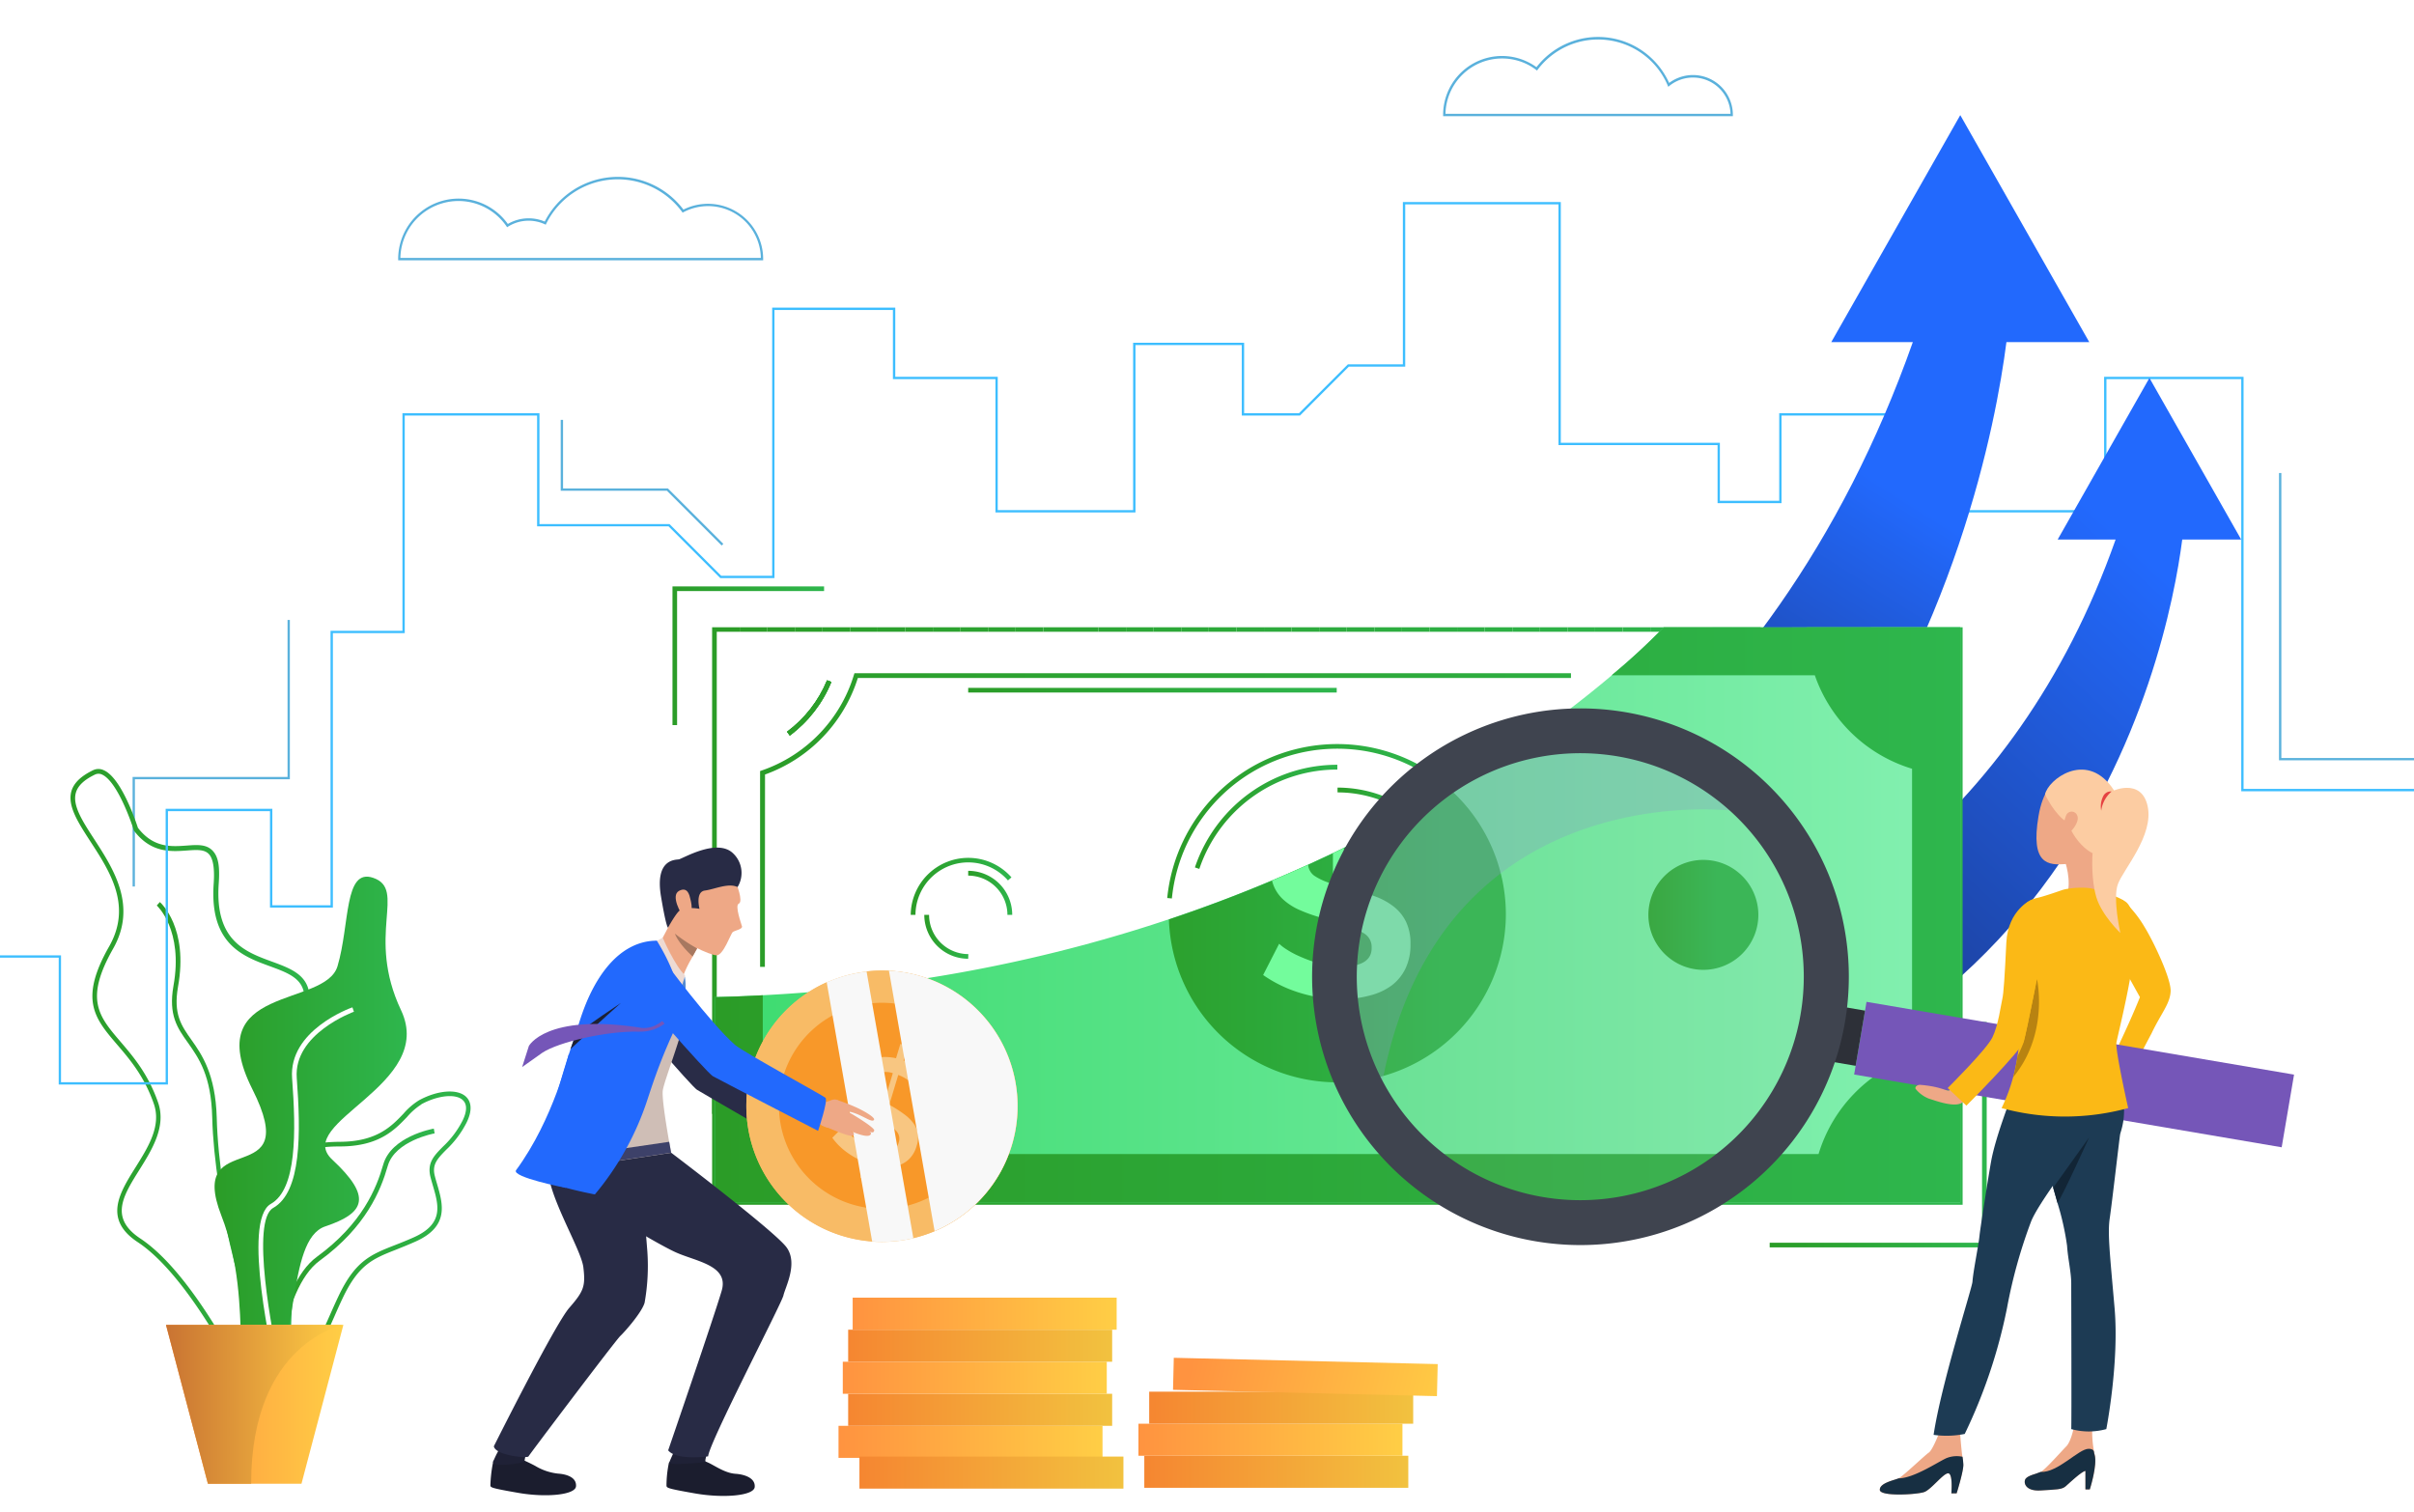 <svg xmlns="http://www.w3.org/2000/svg" xmlns:xlink="http://www.w3.org/1999/xlink" viewBox="0 0 503.2 315.2"><defs><style>.cls-1{mask:url(#mask);filter:url(#luminosity-noclip-2);}.cls-2{mix-blend-mode:multiply;fill:url(#linear-gradient);}.cls-3{fill:none;}.cls-4{isolation:isolate;}.cls-5{fill:#5ab1dc;}.cls-6{mask:url(#mask-2);}.cls-7{fill:url(#linear-gradient-2);}.cls-8{fill:url(#linear-gradient-3);}.cls-9{fill:url(#linear-gradient-4);}.cls-10{fill:url(#linear-gradient-5);}.cls-11{fill:url(#linear-gradient-6);}.cls-12{fill:#3dbeff;}.cls-13{fill:url(#linear-gradient-7);}.cls-14{fill:url(#linear-gradient-8);}.cls-15{fill:url(#linear-gradient-9);}.cls-16{fill:url(#linear-gradient-10);}.cls-17{fill:url(#linear-gradient-11);}.cls-18{fill:url(#linear-gradient-12);}.cls-19{fill:url(#linear-gradient-13);}.cls-20{fill:url(#linear-gradient-14);}.cls-21{fill:url(#linear-gradient-15);}.cls-22{fill:url(#linear-gradient-16);}.cls-23{fill:url(#linear-gradient-17);}.cls-24{fill:url(#linear-gradient-18);}.cls-25{fill:url(#linear-gradient-19);}.cls-26{fill:url(#linear-gradient-20);}.cls-27{fill:url(#linear-gradient-21);}.cls-28{fill:url(#linear-gradient-22);}.cls-29{fill:url(#linear-gradient-23);}.cls-30{clip-path:url(#clip-path);}.cls-31{fill:#2b9d29;}.cls-32{fill:#2b9e2a;}.cls-33{fill:#2b9f2b;}.cls-34{fill:#2b9c27;}.cls-35{fill:#2b9d28;}.cls-36{fill:#2ba02c;}.cls-37{fill:#2ba02d;}.cls-38{fill:#2ca12e;}.cls-39{fill:#2ca22f;}.cls-40{fill:#2ca230;}.cls-41{fill:#2ca331;}.cls-42{fill:#2ca432;}.cls-43{fill:#2ca433;}.cls-44{fill:#2ca534;}.cls-45{fill:#2ca635;}.cls-46{fill:#2ca736;}.cls-47{fill:#2ca737;}.cls-48{fill:#2ca838;}.cls-49{fill:#2ca939;}.cls-50{fill:#2da93b;}.cls-51{fill:#2daa3c;}.cls-52{fill:#2dab3d;}.cls-53{fill:#2dab3e;}.cls-54{fill:#2dac3f;}.cls-55{fill:#2dad40;}.cls-56{fill:#2dae41;}.cls-57{fill:#2dae42;}.cls-58{fill:#2daf43;}.cls-59{fill:#2db044;}.cls-60{fill:#2db045;}.cls-61{fill:#2db146;}.cls-62{fill:#2eb247;}.cls-63{fill:#2eb248;}.cls-64{fill:#2eb349;}.cls-65{fill:#2eb44a;}.cls-66{fill:#2eb54b;}.cls-67{fill:#2eb54c;}.cls-68{fill:#2eb64d;}.cls-69{fill:url(#linear-gradient-24);}.cls-70{fill:url(#linear-gradient-25);}.cls-71{fill:url(#linear-gradient-26);}.cls-72{fill:url(#linear-gradient-27);}.cls-73{fill:url(#linear-gradient-28);}.cls-74{fill:url(#linear-gradient-29);}.cls-75{fill:url(#linear-gradient-30);}.cls-76{fill:#73fc9c;}.cls-77{fill:url(#linear-gradient-31);}.cls-78{fill:url(#linear-gradient-32);}.cls-79{fill:#fbb916;}.cls-80{fill:#7556b8;}.cls-81{fill:#2d3038;}.cls-82{fill:#eea886;}.cls-83{fill:#1d3b54;}.cls-84{fill:#122536;}.cls-85{fill:#172f42;}.cls-86{fill:#fccca2;}.cls-87{fill:#e54242;}.cls-88{fill:#b88311;}.cls-89{fill:#b8b8b8;opacity:0.1;}.cls-90{fill:#869ac2;opacity:0.3;}.cls-91{fill:#3f444f;}.cls-92{fill:#efaa88;}.cls-93{fill:#292c47;}.cls-94{fill:#f8bb66;}.cls-95{fill:#f89829;}.cls-96{fill:#f8c681;}.cls-97{fill:#f8f8f8;mix-blend-mode:soft-light;}.cls-98{fill:#1b1d2e;}.cls-99{fill:#1f2136;}.cls-100{fill:#282b45;}.cls-101{fill:#cfbeb6;}.cls-102{fill:#eddad3;}.cls-103{fill:#3d4169;}.cls-104{fill:#2269fd;}.cls-105{fill:#1d2133;}.cls-106{fill:#a77860;}.cls-107{fill:#548ad1;}.cls-108{fill:url(#linear-gradient-33);}.cls-109{fill:url(#linear-gradient-34);}.cls-110{fill:#fff;}.cls-111{fill:url(#linear-gradient-35);}.cls-112{fill:url(#linear-gradient-36);}.cls-113{filter:url(#luminosity-noclip);}</style><filter id="luminosity-noclip" x="-39.6" y="-8351.8" width="668.37" height="32766" filterUnits="userSpaceOnUse" color-interpolation-filters="sRGB"><feFlood flood-color="#fff" result="bg"/><feBlend in="SourceGraphic" in2="bg"/></filter><mask id="mask" x="-39.6" y="-8351.8" width="668.37" height="32766" maskUnits="userSpaceOnUse"><g class="cls-113"/></mask><linearGradient id="linear-gradient" x1="294.58" y1="37.37" x2="294.58" y2="209.88" gradientUnits="userSpaceOnUse"><stop offset="0" stop-color="#fff"/><stop offset="1"/></linearGradient><filter id="luminosity-noclip-2" x="-39.6" y="42.37" width="668.37" height="269.49" filterUnits="userSpaceOnUse" color-interpolation-filters="sRGB"><feFlood flood-color="#fff" result="bg"/><feBlend in="SourceGraphic" in2="bg"/></filter><mask id="mask-2" x="-39.6" y="42.37" width="668.37" height="269.49" maskUnits="userSpaceOnUse"><g class="cls-1"><polygon class="cls-2" points="-39.6 199.4 12.48 199.4 12.48 225.85 34.77 225.85 34.77 168.85 56.53 168.85 56.53 188.96 69.14 188.96 69.14 131.74 84.13 131.74 84.13 86.39 112.21 86.39 112.21 109.49 139.46 109.49 150.25 120.27 161.2 120.27 161.2 64.38 186.38 64.38 186.38 78.79 207.74 78.79 207.74 106.58 236.44 106.58 236.44 71.7 259.09 71.7 259.09 86.38 270.88 86.38 281.07 76.19 292.68 76.19 292.68 42.37 325.11 42.37 325.11 92.55 358.27 92.55 358.27 104.64 371.12 104.64 371.12 86.39 396.92 86.39 396.92 106.58 438.85 106.58 438.85 78.79 467.43 78.79 467.43 164.7 538.65 164.7 538.65 199.4 628.77 199.4 628.77 311.86 -39.6 311.86 -39.6 199.4"/></g></mask><linearGradient id="linear-gradient-2" x1="294.58" y1="37.37" x2="294.58" y2="209.88" gradientUnits="userSpaceOnUse"><stop offset="0" stop-color="#24b6ff"/><stop offset="1" stop-color="#fff"/></linearGradient><linearGradient id="linear-gradient-3" x1="32.71" y1="235.49" x2="57.92" y2="235.49" gradientUnits="userSpaceOnUse"><stop offset="0" stop-color="#2b9c27"/><stop offset="1" stop-color="#2eb64d"/></linearGradient><linearGradient id="linear-gradient-4" x1="52.3" y1="256.3" x2="98.14" y2="256.3" xlink:href="#linear-gradient-3"/><linearGradient id="linear-gradient-5" x1="56.22" y1="262.97" x2="90.63" y2="262.97" xlink:href="#linear-gradient-3"/><linearGradient id="linear-gradient-6" x1="14.63" y1="228.02" x2="66.3" y2="228.02" xlink:href="#linear-gradient-3"/><linearGradient id="linear-gradient-7" x1="368.89" y1="236.55" x2="414.13" y2="236.55" xlink:href="#linear-gradient-3"/><linearGradient id="linear-gradient-8" x1="288.02" y1="158.23" x2="343.74" y2="70.05" gradientUnits="userSpaceOnUse"><stop offset="0" stop-color="#1a2b69"/><stop offset="1" stop-color="#2269fd"/></linearGradient><linearGradient id="linear-gradient-9" x1="329.19" y1="218.93" x2="435.29" y2="105.07" xlink:href="#linear-gradient-8"/><linearGradient id="linear-gradient-10" x1="174.79" y1="300.58" x2="229.82" y2="300.58" gradientUnits="userSpaceOnUse"><stop offset="0" stop-color="#ff9340"/><stop offset="1" stop-color="#ffce45"/></linearGradient><linearGradient id="linear-gradient-11" x1="176.8" y1="293.9" x2="231.83" y2="293.9" gradientUnits="userSpaceOnUse"><stop offset="0" stop-color="#f58631"/><stop offset="1" stop-color="#f2c23f"/></linearGradient><linearGradient id="linear-gradient-12" x1="175.68" y1="287.22" x2="230.71" y2="287.22" xlink:href="#linear-gradient-10"/><linearGradient id="linear-gradient-13" x1="176.8" y1="280.54" x2="231.83" y2="280.54" xlink:href="#linear-gradient-11"/><linearGradient id="linear-gradient-14" x1="177.74" y1="273.86" x2="232.77" y2="273.86" xlink:href="#linear-gradient-10"/><linearGradient id="linear-gradient-15" x1="179.15" y1="306.99" x2="234.18" y2="306.99" xlink:href="#linear-gradient-11"/><linearGradient id="linear-gradient-16" x1="238.53" y1="306.82" x2="293.56" y2="306.82" xlink:href="#linear-gradient-11"/><linearGradient id="linear-gradient-17" x1="237.31" y1="300.14" x2="292.34" y2="300.14" xlink:href="#linear-gradient-10"/><linearGradient id="linear-gradient-18" x1="239.55" y1="293.46" x2="294.58" y2="293.46" xlink:href="#linear-gradient-11"/><linearGradient id="linear-gradient-19" x1="1016.32" y1="-1203.74" x2="1071.59" y2="-1203.74" gradientTransform="matrix(0.98, 0.2, -0.2, 0.98, -988.52, 1261.53)" xlink:href="#linear-gradient-10"/><linearGradient id="linear-gradient-20" x1="249.09" y1="170.28" x2="278.78" y2="170.28" xlink:href="#linear-gradient-3"/><linearGradient id="linear-gradient-21" x1="278.78" y1="206.24" x2="309.82" y2="206.24" xlink:href="#linear-gradient-3"/><linearGradient id="linear-gradient-22" x1="278.78" y1="166.54" x2="292.47" y2="166.54" xlink:href="#linear-gradient-3"/><linearGradient id="linear-gradient-23" x1="243.34" y1="171.21" x2="299.69" y2="171.21" xlink:href="#linear-gradient-3"/><clipPath id="clip-path"><path class="cls-3" d="M340.7,232.21H148.44V130.77H367V232.21Zm-191.29-1H366v-99.5H149.41Zm15.21-77.88-.57-.78a25.46,25.46,0,0,0,8.35-10.74l.9.36A26.43,26.43,0,0,1,164.62,153.36Z"/></clipPath><linearGradient id="linear-gradient-24" x1="148.44" y1="190.97" x2="409.11" y2="190.97" xlink:href="#linear-gradient-3"/><linearGradient id="linear-gradient-25" x1="148.93" y1="190.72" x2="408.62" y2="190.72" gradientUnits="userSpaceOnUse"><stop offset="0" stop-color="#3ddb6f"/><stop offset="1" stop-color="#84f0b1"/></linearGradient><linearGradient id="linear-gradient-26" x1="231.06" y1="195.28" x2="301.31" y2="195.28" xlink:href="#linear-gradient-3"/><linearGradient id="linear-gradient-27" x1="335.21" y1="190.72" x2="358.13" y2="190.72" xlink:href="#linear-gradient-3"/><linearGradient id="linear-gradient-28" x1="192.67" y1="195.3" x2="201.82" y2="195.3" xlink:href="#linear-gradient-3"/><linearGradient id="linear-gradient-29" x1="201.82" y1="186.15" x2="210.97" y2="186.15" xlink:href="#linear-gradient-3"/><linearGradient id="linear-gradient-30" x1="189.87" y1="184.75" x2="210.85" y2="184.75" xlink:href="#linear-gradient-3"/><linearGradient id="linear-gradient-31" x1="148.93" y1="190.72" x2="408.62" y2="190.72" xlink:href="#linear-gradient-3"/><linearGradient id="linear-gradient-32" x1="201.82" y1="143.89" x2="278.64" y2="143.89" xlink:href="#linear-gradient-3"/><linearGradient id="linear-gradient-33" x1="140.18" y1="136.7" x2="171.78" y2="136.7" xlink:href="#linear-gradient-3"/><linearGradient id="linear-gradient-34" x1="44.73" y1="235.62" x2="84.8" y2="235.62" xlink:href="#linear-gradient-3"/><linearGradient id="linear-gradient-35" x1="34.6" y1="292.76" x2="71.57" y2="292.76" xlink:href="#linear-gradient-10"/><linearGradient id="linear-gradient-36" x1="34.6" y1="292.76" x2="71.57" y2="292.76" gradientUnits="userSpaceOnUse"><stop offset="0" stop-color="#c97332"/><stop offset="1" stop-color="#ffce45"/></linearGradient></defs><g class="cls-4"><g id="Слой_1" data-name="Слой 1"><polygon class="cls-5" points="28.12 184.81 27.64 184.81 27.64 161.97 59.94 161.97 59.94 129.24 60.42 129.24 60.42 162.45 28.12 162.45 28.12 184.81"/><g class="cls-6"><polygon class="cls-7" points="-39.6 199.4 12.48 199.4 12.48 225.85 34.77 225.85 34.77 168.85 56.53 168.85 56.53 188.96 69.14 188.96 69.14 131.74 84.13 131.74 84.13 86.39 112.21 86.39 112.21 109.49 139.46 109.49 150.25 120.27 161.2 120.27 161.2 64.38 186.38 64.38 186.38 78.79 207.74 78.79 207.74 106.58 236.44 106.58 236.44 71.7 259.09 71.7 259.09 86.38 270.88 86.38 281.07 76.19 292.68 76.19 292.68 42.37 325.11 42.37 325.11 92.55 358.27 92.55 358.27 104.64 371.12 104.64 371.12 86.39 396.92 86.39 396.92 106.58 438.85 106.58 438.85 78.79 467.43 78.79 467.43 164.7 538.65 164.7 538.65 199.4 628.77 199.4 628.77 311.86 -39.6 311.86 -39.6 199.4"/></g><path class="cls-8" d="M57.37,282.93C51.51,278.81,44.65,250.1,44.24,233c-.21-8.77-2.8-12.41-5.08-15.64-2.19-3.07-4.07-5.73-3-11.84,2.1-11.66-3.42-16.7-3.48-16.75l.64-.72c.24.21,6,5.4,3.79,17.65-1,5.7.67,8.08,2.81,11.1s5,7.12,5.26,16.17c.44,18.36,7.45,45.47,12.71,49.17Z"/><path class="cls-9" d="M59.56,285.06a12,12,0,0,1-2.48-.27,5.38,5.38,0,0,1-4.4-3.54c-1.58-4.51,2.08-11.85,5-15.39a22.57,22.57,0,0,0,4.49-14.56c-.09-1.41-.23-2.71-.36-3.87-.38-3.33-.65-5.74.79-7.34,1.26-1.42,3.69-2,8.14-2.06,7.8,0,10.88-3.26,13.36-5.86a14.08,14.08,0,0,1,3.25-2.8c3.89-2.12,8-2.43,9.79-.74.84.8,1.56,2.38.16,5.31a20.46,20.46,0,0,1-4.29,5.75c-1.8,1.84-3,3.05-2.37,5.47.14.57.31,1.14.48,1.71,1.2,4.12,2.57,8.78-4.47,11.94-1.49.67-2.85,1.2-4,1.67-4.92,1.93-7.88,3.1-11.23,10.16-.65,1.37-1.22,2.66-1.77,3.92C67,280.54,65,285.06,59.56,285.06Zm28.3-54.84a13.41,13.41,0,0,0-3,2.62C82.24,235.57,79,239,70.79,239c-4.08,0-6.38.55-7.42,1.73s-.9,3.51-.55,6.6c.13,1.16.28,2.48.37,3.91a23.14,23.14,0,0,1-4.72,15.24C55.53,270,52.2,277,53.6,280.93a4.47,4.47,0,0,0,3.67,2.91c6.63,1.34,8.46-2.8,11.49-9.67.56-1.26,1.13-2.56,1.79-3.94,3.51-7.42,6.78-8.7,11.74-10.65,1.19-.46,2.54-1,4-1.65,6.27-2.82,5.14-6.69,3.94-10.78-.17-.59-.34-1.17-.49-1.75-.75-3,.73-4.47,2.62-6.39a19.48,19.48,0,0,0,4.1-5.48c.64-1.33,1.16-3.14,0-4.2-1.46-1.38-5.19-1-8.66.89Z"/><path class="cls-10" d="M57.19,290.66l-1-.05c.05-.91,1.27-22.34,9.87-28.61,9.44-6.89,12.42-14.28,13.83-19.24,1.68-5.85,10.18-7.41,10.54-7.48l.17,1c-.09,0-8.27,1.52-9.77,6.78-1.46,5.1-4.52,12.7-14.2,19.76C58.43,268.78,57.2,290.44,57.19,290.66Z"/><path class="cls-11" d="M57.83,295.7c-1.22,0-2.83-.83-5-2.56l-.1-.08,0-.1c-.12-.26-12-26.07-24-34-7.26-4.78-3.81-10.3-.47-15.62,2.66-4.25,5.41-8.64,3.8-13.25-2-5.73-5-9.24-7.66-12.34-4.62-5.41-8-9.32-1.63-20.48,4.78-8.45.17-15.55-3.9-21.81-2.59-4-4.82-7.42-4-10.47.49-1.76,2-3.2,4.52-4.42h0a2.57,2.57,0,0,1,2.25,0c3.69,1.6,6.78,11,7.11,12,3.23,4.21,6.93,3.94,10.2,3.7,2.16-.16,4-.29,5.3,1s1.6,3.39,1.34,7c-.81,11.84,5.53,14.16,11.12,16.2,3.24,1.19,6.3,2.31,7.4,5.19s0,7.25-3.47,13.69c-7.55,14-3.62,17.1.55,20.39,3.72,2.93,7.56,6,3.25,16.34-4.06,9.77-3.87,20.38-3.73,28.14.12,6.13.19,10.19-1.84,11.2A2.18,2.18,0,0,1,57.83,295.7Zm-4.35-3.25c2.4,1.86,4.05,2.59,4.91,2.16,1.48-.74,1.4-5,1.31-10.32-.15-7.83-.34-18.57,3.8-28.52,4-9.7.63-12.38-3-15.21-4.3-3.39-8.74-6.89-.8-21.61,3.32-6.17,4.41-10.26,3.41-12.89-.94-2.46-3.66-3.46-6.82-4.62-5.62-2.05-12.62-4.61-11.75-17.18.23-3.29-.12-5.34-1.06-6.27S41,177.15,39,177.3c-3.36.25-7.54.55-11.09-4.15l-.05-.06,0-.08c0-.11-3.17-10-6.59-11.54a1.7,1.7,0,0,0-1.46,0h0c-2.28,1.09-3.59,2.34-4,3.81-.74,2.63,1.38,5.9,3.84,9.68,4,6.18,9,13.86,3.93,22.81-6,10.58-3,14.08,1.53,19.38,2.7,3.16,5.77,6.75,7.83,12.65,1.77,5-1.24,9.85-3.89,14.08-3.37,5.39-6.29,10,.19,14.3C41.15,266.06,52.52,290.36,53.48,292.45Z"/><polygon class="cls-12" points="35.01 226.09 12.24 226.09 12.24 199.64 -39.6 199.64 -39.6 199.16 12.72 199.16 12.72 225.61 34.53 225.61 34.53 168.61 56.77 168.61 56.77 188.72 68.9 188.72 68.9 131.5 83.89 131.5 83.89 86.14 112.45 86.14 112.45 109.25 139.56 109.25 150.34 120.03 160.96 120.03 160.96 64.13 186.62 64.13 186.62 78.55 207.98 78.55 207.98 106.34 236.2 106.34 236.2 71.46 259.34 71.46 259.34 86.14 270.78 86.14 280.97 75.95 292.43 75.95 292.43 42.12 325.35 42.12 325.35 92.31 358.51 92.31 358.51 104.4 370.88 104.4 370.88 86.14 397.16 86.14 397.16 106.34 438.6 106.34 438.6 78.55 467.67 78.55 467.67 164.46 538.89 164.46 538.89 199.16 628.77 199.16 628.77 199.64 538.41 199.64 538.41 164.95 467.19 164.95 467.19 79.03 439.09 79.03 439.09 106.82 396.68 106.82 396.68 86.63 371.36 86.63 371.36 104.89 358.03 104.89 358.03 92.79 324.87 92.79 324.87 42.61 292.92 42.61 292.92 76.43 281.17 76.43 270.98 86.63 258.85 86.63 258.85 71.94 236.69 71.94 236.69 106.82 207.5 106.82 207.5 79.03 186.13 79.03 186.13 64.62 161.44 64.62 161.44 120.51 150.14 120.51 139.36 109.73 111.96 109.73 111.96 86.63 84.37 86.63 84.37 131.98 69.39 131.98 69.39 189.2 56.28 189.2 56.28 169.1 35.01 169.1 35.01 226.09"/><polygon class="cls-13" points="414.13 260.04 368.89 260.04 368.89 259.07 413.16 259.07 413.16 213.06 414.13 213.06 414.13 260.04"/><path class="cls-14" d="M435.51,71.32,408.62,24,381.73,71.32h17C339.26,239.79,148.93,220.93,148.93,220.93v29.75h53c182.55,0,212-145.68,216.31-179.36Z"/><path class="cls-15" d="M467.18,112.48,448.05,78.79l-19.13,33.69H441C398.7,232.33,263.28,218.91,263.28,218.91v21.17H301c129.87,0,150.79-103.65,153.89-127.6Z"/><rect class="cls-16" x="174.79" y="297.24" width="55.03" height="6.68"/><rect class="cls-17" x="176.8" y="290.56" width="55.03" height="6.68"/><rect class="cls-18" x="175.68" y="283.88" width="55.03" height="6.68"/><rect class="cls-19" x="176.8" y="277.2" width="55.03" height="6.68"/><rect class="cls-20" x="177.74" y="270.52" width="55.03" height="6.68"/><rect class="cls-21" x="179.15" y="303.65" width="55.03" height="6.68"/><rect class="cls-22" x="238.53" y="303.48" width="55.03" height="6.68"/><rect class="cls-23" x="237.31" y="296.8" width="55.03" height="6.68"/><rect class="cls-24" x="239.55" y="290.12" width="55.03" height="6.68"/><rect class="cls-25" x="244.59" y="283.72" width="55.03" height="6.68" transform="translate(6.94 -6.43) rotate(1.37)"/><path class="cls-26" d="M250,181.14l-.92-.31a31.46,31.46,0,0,1,12.29-16.11,31.1,31.1,0,0,1,17.4-5.29v1a30.14,30.14,0,0,0-16.86,5.12A30.53,30.53,0,0,0,250,181.14Z"/><path class="cls-27" d="M278.78,221.77v-.49a30.6,30.6,0,0,0,30.56-30.56h.48A31.08,31.08,0,0,1,278.78,221.77Z"/><path class="cls-28" d="M292,168.85a25.58,25.58,0,0,0-13.19-3.66v-1a26.54,26.54,0,0,1,13.69,3.8Z"/><path class="cls-29" d="M244.31,187.3l-1-.09a35.61,35.61,0,0,1,56.35-25.31l-.57.78a34.64,34.64,0,0,0-54.81,24.62Z"/><g class="cls-30"><rect class="cls-31" x="164.05" y="141.84" width="1.65" height="11.52"/><rect class="cls-32" x="165.7" y="141.84" width="5.75" height="11.52"/><rect class="cls-33" x="171.45" y="141.84" width="1.85" height="11.52"/><rect class="cls-34" x="149.41" y="131.74" width="4.78" height="99.51"/><rect class="cls-35" x="154.2" y="131.74" width="5.75" height="99.51"/><rect class="cls-31" x="159.95" y="131.74" width="5.75" height="99.51"/><rect class="cls-32" x="165.7" y="131.74" width="5.75" height="99.51"/><rect class="cls-33" x="171.45" y="131.74" width="5.75" height="99.51"/><rect class="cls-36" x="177.2" y="131.74" width="5.75" height="99.51"/><rect class="cls-37" x="182.96" y="131.74" width="5.75" height="99.51"/><rect class="cls-38" x="188.71" y="131.74" width="5.75" height="99.51"/><rect class="cls-39" x="194.46" y="131.74" width="5.75" height="99.51"/><rect class="cls-40" x="200.21" y="131.74" width="5.75" height="99.51"/><rect class="cls-41" x="205.96" y="131.74" width="5.75" height="99.51"/><rect class="cls-42" x="211.71" y="131.74" width="5.75" height="99.51"/><rect class="cls-43" x="217.47" y="131.74" width="5.75" height="99.51"/><rect class="cls-44" x="223.22" y="131.74" width="5.75" height="99.51"/><rect class="cls-45" x="228.97" y="131.74" width="5.75" height="99.51"/><rect class="cls-46" x="234.72" y="131.74" width="5.75" height="99.51"/><rect class="cls-47" x="240.47" y="131.74" width="5.75" height="99.51"/><rect class="cls-48" x="246.22" y="131.74" width="5.75" height="99.51"/><rect class="cls-49" x="251.98" y="131.74" width="5.75" height="99.51"/><rect class="cls-50" x="257.73" y="131.74" width="5.75" height="99.51"/><rect class="cls-51" x="263.48" y="131.74" width="5.75" height="99.51"/><rect class="cls-52" x="269.23" y="131.74" width="5.75" height="99.51"/><rect class="cls-53" x="274.98" y="131.74" width="5.75" height="99.51"/><rect class="cls-54" x="280.74" y="131.74" width="5.75" height="99.51"/><rect class="cls-55" x="286.49" y="131.74" width="5.75" height="99.51"/><rect class="cls-56" x="292.24" y="131.74" width="5.75" height="99.51"/><rect class="cls-57" x="297.99" y="131.74" width="5.75" height="99.51"/><rect class="cls-58" x="303.74" y="131.74" width="5.75" height="99.51"/><rect class="cls-59" x="309.49" y="131.74" width="5.75" height="99.51"/><rect class="cls-60" x="315.25" y="131.74" width="5.75" height="99.51"/><rect class="cls-61" x="321" y="131.74" width="5.75" height="99.51"/><rect class="cls-62" x="326.75" y="131.74" width="5.75" height="99.51"/><rect class="cls-63" x="332.5" y="131.74" width="5.75" height="99.51"/><rect class="cls-64" x="338.25" y="131.74" width="5.75" height="99.51"/><rect class="cls-65" x="344.01" y="131.74" width="5.75" height="99.51"/><rect class="cls-66" x="349.76" y="131.74" width="5.75" height="99.51"/><rect class="cls-67" x="355.51" y="131.74" width="5.75" height="99.51"/><rect class="cls-68" x="361.26" y="131.74" width="4.78" height="99.51"/><rect class="cls-34" x="148.44" y="130.77" width="5.75" height="101.44"/><rect class="cls-35" x="154.2" y="130.77" width="5.75" height="101.44"/><rect class="cls-31" x="159.95" y="130.77" width="5.75" height="101.44"/><rect class="cls-32" x="165.7" y="130.77" width="5.75" height="101.44"/><rect class="cls-33" x="171.45" y="130.77" width="5.75" height="101.44"/><rect class="cls-36" x="177.2" y="130.77" width="5.75" height="101.44"/><rect class="cls-37" x="182.96" y="130.77" width="5.75" height="101.44"/><rect class="cls-38" x="188.71" y="130.77" width="5.75" height="101.44"/><rect class="cls-39" x="194.46" y="130.77" width="5.75" height="101.44"/><rect class="cls-40" x="200.21" y="130.77" width="5.75" height="101.44"/><rect class="cls-41" x="205.96" y="130.77" width="5.75" height="101.44"/><rect class="cls-42" x="211.71" y="130.77" width="5.75" height="101.44"/><rect class="cls-43" x="217.47" y="130.77" width="5.75" height="101.44"/><rect class="cls-44" x="223.22" y="130.77" width="5.75" height="101.44"/><rect class="cls-45" x="228.97" y="130.77" width="5.75" height="101.44"/><rect class="cls-46" x="234.72" y="130.77" width="5.75" height="101.44"/><rect class="cls-47" x="240.47" y="130.77" width="5.75" height="101.44"/><rect class="cls-48" x="246.22" y="130.77" width="5.75" height="101.44"/><rect class="cls-49" x="251.98" y="130.77" width="5.75" height="101.44"/><rect class="cls-50" x="257.73" y="130.77" width="5.75" height="101.44"/><rect class="cls-51" x="263.48" y="130.77" width="5.75" height="101.44"/><rect class="cls-52" x="269.23" y="130.77" width="5.75" height="101.44"/><rect class="cls-53" x="274.98" y="130.77" width="5.75" height="101.44"/><rect class="cls-54" x="280.74" y="130.77" width="5.75" height="101.44"/><rect class="cls-55" x="286.49" y="130.77" width="5.75" height="101.44"/><rect class="cls-56" x="292.24" y="130.77" width="5.75" height="101.44"/><rect class="cls-57" x="297.99" y="130.77" width="5.75" height="101.44"/><rect class="cls-58" x="303.74" y="130.77" width="5.75" height="101.44"/><rect class="cls-59" x="309.49" y="130.77" width="5.75" height="101.44"/><rect class="cls-60" x="315.25" y="130.77" width="5.75" height="101.44"/><rect class="cls-61" x="321" y="130.77" width="5.75" height="101.44"/><rect class="cls-62" x="326.75" y="130.77" width="5.75" height="101.44"/><rect class="cls-63" x="332.5" y="130.77" width="5.75" height="101.44"/><rect class="cls-64" x="338.25" y="130.77" width="5.75" height="101.44"/><rect class="cls-65" x="344.01" y="130.77" width="5.75" height="101.44"/><rect class="cls-66" x="349.76" y="130.77" width="5.75" height="101.44"/><rect class="cls-67" x="355.51" y="130.77" width="5.75" height="101.44"/><rect class="cls-68" x="361.26" y="130.77" width="5.75" height="101.44"/></g><path class="cls-69" d="M408.62,251.16H148.44v-31.3h1v30.33H408.14V131.25H376.62v-.49h32.49V251.16Zm-29.18-10H178.9l-.11-.33a30.43,30.43,0,0,0-19.95-19.17l.28-.93a31.42,31.42,0,0,1,20.47,19.46H378.73A31.38,31.38,0,0,1,398.08,220V160.67A31.43,31.43,0,0,1,377.84,141l.92-.31a30.43,30.43,0,0,0,19.95,19.17l.34.11v60.76l-.32.11a30.41,30.41,0,0,0-19.18,19.94Zm-220-39.6h-1V160.74l.32-.11A30.41,30.41,0,0,0,178,140.69l.11-.35H327.47v1H178.82a31.4,31.4,0,0,1-19.35,20.12Z"/><path class="cls-70" d="M408.62,130.77V250.68H148.93V207.86q5.08-.11,10-.38c93.65-4.81,153.75-47,177-66.66a137.18,137.18,0,0,0,10.85-10Z"/><path class="cls-71" d="M313.9,190.72a35.13,35.13,0,0,1-70.24.95c7.57-2.53,14.74-5.26,21.5-8.11q3.84-1.62,7.51-3.28l5.18-2.41,2.3-1.11,2-1q4.19-2.07,8.11-4.19c4.29-2.29,8.33-4.6,12.14-6.89A35.06,35.06,0,0,1,313.9,190.72Z"/><path class="cls-72" d="M366.53,190.72a11.46,11.46,0,1,1-11.46-11.46A11.46,11.46,0,0,1,366.53,190.72Z"/><path class="cls-73" d="M201.82,199.87a9.16,9.16,0,0,1-9.15-9.15h1a8.19,8.19,0,0,0,8.18,8.18Z"/><path class="cls-74" d="M211,190.72h-1a8.19,8.19,0,0,0-8.18-8.18v-1A9.17,9.17,0,0,1,211,190.72Z"/><path class="cls-75" d="M190.84,190.72h-1a12,12,0,0,1,21-7.82l-.73.64a11,11,0,0,0-19.28,7.18Z"/><path class="cls-76" d="M290.23,171.59q-3.92,2.11-8.11,4.19a10.34,10.34,0,0,1,1.09.3,20.71,20.71,0,0,1,2.71,1,21.91,21.91,0,0,1,2.14,1.12,5.17,5.17,0,0,1,1.23.93l3.34-6.13A21.5,21.5,0,0,0,290.23,171.59Zm2.89,20.64a9,9,0,0,0-2.49-3.15,14.12,14.12,0,0,0-3.94-2.19q-2.32-.87-5.18-1.64l-1.36-.33v-8.16l-2.3,1.11v6.39a12.57,12.57,0,0,1-3.92-1.72,3.2,3.2,0,0,1-1.26-2.26q-3.68,1.66-7.51,3.28a7.26,7.26,0,0,0,.39,1.22,8,8,0,0,0,2.06,2.85,12.63,12.63,0,0,0,3.42,2.13,32.64,32.64,0,0,0,4.84,1.67l1,.3c.33.1.66.18,1,.25v9.42a19.12,19.12,0,0,1-3.81-.82,31.58,31.58,0,0,1-3.34-1.29,18.25,18.25,0,0,1-2.57-1.39,9.84,9.84,0,0,1-1.51-1.16l-3.34,6.52a27,27,0,0,0,6.6,3.37,29.07,29.07,0,0,0,7.47,1.56v6.08h3.29v-6a22.53,22.53,0,0,0,5.12-.8,12.92,12.92,0,0,0,4.27-2,9.76,9.76,0,0,0,2.9-3.51,11.39,11.39,0,0,0,1.07-5.15A10.48,10.48,0,0,0,293.12,192.23Zm-13,9.28v-8.82a17.2,17.2,0,0,1,4.26,1.92,3.3,3.3,0,0,1,1.54,2.9C286,200.07,284,201.4,280.15,201.51Z"/><path class="cls-77" d="M346.79,130.77a137.18,137.18,0,0,1-10.85,10H378.3a30.94,30.94,0,0,0,20.27,19.49v60.05a30.92,30.92,0,0,0-19.49,20.27H179.25A30.94,30.94,0,0,0,159,221.14V207.48q-5,.27-10,.38v42.82H408.62V130.77Z"/><rect class="cls-78" x="201.82" y="143.4" width="76.82" height="0.97"/><path class="cls-79" d="M441.53,199.69s-5.82-13.18.93-12.09a24.44,24.44,0,0,1,4.65,5.77c1.79,2.93,5.5,10.68,5.36,13.31s-2,4.58-4,8.79c0,0-4.19,7.82-4.37,8.76l-4.42-2.3s3.75-7.47,6.39-14.05Z"/><rect class="cls-80" x="387.13" y="216.35" width="90.4" height="15.37" transform="translate(43.74 -69.39) rotate(9.66)"/><rect class="cls-81" x="382.98" y="210.21" width="4.83" height="11.67" transform="translate(41.73 -61.62) rotate(9.66)"/><path class="cls-82" d="M407.86,311.32h-1.1s.37-4.14-.65-4.18-3.53,3.37-5,3.9-9.22,1-9.26-.45,3-2,3.9-2.4,5.49-4.83,6.3-5.36,2.2-4.2,2.2-4.2l4.31-.19s.24,3.43.5,5.25a15.23,15.23,0,0,1,.18,1.7C409.24,306.93,407.86,311.32,407.86,311.32Z"/><path class="cls-82" d="M435.62,310.5h-.91v-3.86c-.76.07-3.32,2.49-4.11,3.19s-1.88.67-5.22.88-3.65-1.78-3.12-2.46,2.23-1,3.12-1.4,4.39-4.38,5.33-5.32,1.5-3.61,1.5-3.61l3.9.34a24.42,24.42,0,0,0,.42,4.51h0c0,.18.08.35.12.52C437.24,305.43,435.62,310.5,435.62,310.5Z"/><path class="cls-83" d="M421.2,223.06a39,39,0,0,0-1.6,4.36c-.13.88-3.59,9.23-4.58,14.85-.6,3.37-2.25,13.91-2.38,15.25-.23,2.29-1.31,7.35-1.48,9.7-.09,1.3-6.54,21.41-8.1,31.9a19.26,19.26,0,0,0,6.49-.19,110,110,0,0,0,8.81-26.23,105.17,105.17,0,0,1,5-18c1.46-3.82,9.77-14.62,10.64-15.84s6.3-7.92,1.15-15.19S421.2,223.06,421.2,223.06Z"/><path class="cls-83" d="M439.78,253.94c-.47,3.12,0,7.24,1,18.68s-1.72,25.3-1.72,25.3a13.77,13.77,0,0,1-7.31,0c.09-.81,0-27.89,0-30.31s-.69-5.15-.87-7.92a55.93,55.93,0,0,0-2-8.92c-.29-1.07-.6-2.14-.9-3.18h0c-.16-.58-.33-1.15-.49-1.7-1.39-4.83-3.26-23.47-3.26-23.47s10.37-8.36,15.43-.49,2.45,13.59,2.28,14.57S440.25,250.81,439.78,253.94Z"/><path class="cls-84" d="M435.47,237.12c-.08.18-5.25,11.66-6.58,13.65-.29-1.07-.6-2.14-.9-3.18h0S435.3,237.38,435.47,237.12Z"/><path class="cls-85" d="M435.62,310.5h-.91v-3.86c-.76.07-3.32,2.49-4.11,3.19s-1.88.67-5.22.88-3.65-1.78-3.12-2.46,2.23-1,3.12-1.4c3.57.19,7.93-4.83,10-4.82,1.11,0,1.1.62,1.13.74h0c0,.18.08.35.12.52C437.24,305.43,435.62,310.5,435.62,310.5Z"/><path class="cls-85" d="M407.86,311.32h-1.1s.37-4.14-.65-4.18-3.53,3.37-5,3.9-9.22,1-9.26-.45,3-2,3.9-2.4c3.18,0,8.36-3.51,10-4.22a5.77,5.77,0,0,1,3.34-.28,15.23,15.23,0,0,1,.18,1.7C409.24,306.93,407.86,311.32,407.86,311.32Z"/><path class="cls-82" d="M430.36,179.29s1.66,4.39.37,7.77c0,0,6.07-.39,6.3-1.1s-.24-7.27.59-9.21S430.36,179.29,430.36,179.29Z"/><path class="cls-79" d="M429.77,185.58s-3.58,1.27-5.2,1.63-5,2-4.74,8a126.82,126.82,0,0,0,1.66,13.89,55.65,55.65,0,0,1-.46,12.42,45.3,45.3,0,0,0,18.71,0s-1.79-5.48-1.74-6.89,6-13.09,6.25-14.93,1.47-10-1.24-11.77-4.92-1.56-6.07-2.36S431.45,185,429.77,185.58Z"/><path class="cls-79" d="M443.62,231a50.24,50.24,0,0,1-26.39,0,36.07,36.07,0,0,0,2.42-6.49h0a40,40,0,0,0,.91-4.36h0a39.52,39.52,0,0,0-.37-14.14c1.7-13.95,22.82-18.12,24.51-13.69s-3.28,23.43-3.53,25.06S443.62,231,443.62,231Z"/><path class="cls-82" d="M435.65,161.72c-2.44-.84-9-1.73-10.72,8.4s2,10.3,5.77,10,9.69-7.12,10.15-9.2S442.62,164.11,435.65,161.72Z"/><path class="cls-86" d="M426.29,165.61s2,4.31,4.65,5.81c0,0,1.66,4.58,5.24,6.44,0,0,9.52-6.31,4-13.8S426.91,162.54,426.29,165.61Z"/><path class="cls-82" d="M430.71,169.93A1.24,1.24,0,0,1,433,170c.64,1.45-1.66,4-2.29,3.85S429.9,171.93,430.71,169.93Z"/><path class="cls-86" d="M439.86,165.22c.2-.33,6.5-3.24,7.82,2.85s-5.08,13.19-6.2,16.23.51,10.19.51,10.19-3.84-3.63-5-7.43C435.71,182.89,435.28,172.36,439.86,165.22Z"/><path class="cls-87" d="M440.17,165A6.39,6.39,0,0,0,438,169a4.71,4.71,0,0,1,.41-3A1.74,1.74,0,0,1,440.17,165Z"/><path class="cls-88" d="M419.65,224.56a40,40,0,0,0,.91-4.36h0s1-2.06,1.29-3,2.76-13.08,2.76-13.08S427.18,215.43,419.65,224.56Z"/><path class="cls-82" d="M408.83,225.26a14.25,14.25,0,0,1-2.5,2.07c-.62.19-1.8-.85-6.15-1.18-.38,0-1.05.32-.89.82a6.77,6.77,0,0,0,2.86,2.09c.81.21,4.63,1.73,6.5,1a7.63,7.63,0,0,0,3.13-3.11Z"/><path class="cls-79" d="M423.55,187.54s-5,2-5.33,9-.57,10.64-.84,11.72-.8,5.42-2.06,8S406,226.82,406,226.82l3.9,3.67s11.24-11.27,11.92-13.34,3.49-16.41,3.72-18.83C425.75,196.37,428.32,187.69,423.55,187.54Z"/><path class="cls-89" d="M282.27,203.61a47.19,47.19,0,1,0,47.18-47.18A47.19,47.19,0,0,0,282.27,203.61Z"/><path class="cls-90" d="M360.92,169s-60.68-7.52-72.77,56.52h0A46.76,46.76,0,0,1,360.92,169Z"/><path class="cls-91" d="M329.45,147.68a55.94,55.94,0,1,0,55.94,55.93A55.93,55.93,0,0,0,329.45,147.68Zm0,102.52A46.59,46.59,0,1,1,376,203.61,46.59,46.59,0,0,1,329.45,250.2Z"/><path class="cls-92" d="M163.82,233.63s2,.69,2.85-.17a6.76,6.76,0,0,1,2.62-1.31c.61-.18,2.24-1.42,2.48-.66s-2.6,2.17-3.14,2.59,2.43,1.06,2.88,1.6-.9,5.4-2.88,4.72-3.66-2.72-4-2.77a13.21,13.21,0,0,1-1.46-.43Z"/><path class="cls-92" d="M171.08,235.41s5.93,2.49,6.19,3,.1.81-.46.6l-5.8-2.23s6.53,4.12,6.83,4.48c.17.21-.09.83-.4.75s-7-3.79-7-3.79,6.09,3.85,6.25,4.23a.49.49,0,0,1-.71.58c-.47-.25-6.33-3.51-6.33-3.51s4.26,3.09,4.21,3.48-.24.8-1.31,0-3.81-2.52-3.81-2.52Z"/><path class="cls-93" d="M137.12,204.82s8.07,12.09,12.69,16.56c1.44,1.4,15.9,11.21,16.44,11.76s-1.41,5.39-1.41,5.39-18.49-10.68-19.56-11.35-14.48-16-15.14-18.16-.41-4.65,1.75-5.64C134.93,202,137.12,204.82,137.12,204.82Z"/><path class="cls-94" d="M156,235.47a28.27,28.27,0,1,1,32.72,23A28.25,28.25,0,0,1,156,235.47Z"/><path class="cls-94" d="M190.39,258.09l-9.75-55.59a28.27,28.27,0,0,1,9.75,55.59Z"/><path class="cls-94" d="M156,235.47a28.28,28.28,0,0,1,16.31-30.7l9.47,54A28.28,28.28,0,0,1,156,235.47Z"/><path class="cls-95" d="M162.38,230a21.48,21.48,0,1,1,20.92,22A21.49,21.49,0,0,1,162.38,230Z"/><path class="cls-96" d="M191.8,227.76a4.3,4.3,0,0,0-.6-.88,9,9,0,0,0-1-1,9.85,9.85,0,0,0-1.35-1,9.25,9.25,0,0,0-1.61-.79l-1.87,6.22.53.29a26.91,26.91,0,0,1,2.67,1.75,9,9,0,0,1,1.86,1.84,5,5,0,0,1,.88,2.11,5.71,5.71,0,0,1-.24,2.6,6.17,6.17,0,0,1-1.39,2.55,5.35,5.35,0,0,1-2.14,1.4,7.54,7.54,0,0,1-2.68.43,12,12,0,0,1-3-.46l-.94,3.15-1.57-.47,1-3.21a15.8,15.8,0,0,1-3.86-2.1,13.43,13.43,0,0,1-3-3l2.4-2.42a6.24,6.24,0,0,0,.72,1.07,13,13,0,0,0,1.23,1.25,14.68,14.68,0,0,0,1.64,1.25,13.11,13.11,0,0,0,2,1l1.88-6.22c-.11-.08-.23-.15-.35-.22l-.34-.22a26.54,26.54,0,0,1-2.52-1.72,7.19,7.19,0,0,1-1.62-1.72,4.71,4.71,0,0,1-.73-1.91A5.33,5.33,0,0,1,178,225a6.55,6.55,0,0,1,1.29-2.46,6,6,0,0,1,2-1.53,7.2,7.2,0,0,1,2.56-.64,10.67,10.67,0,0,1,2.93.24l.91-3,1.57.47-.92,3a12.32,12.32,0,0,1,3.37,1.87,13.86,13.86,0,0,1,2.44,2.47Zm-10.15-2.2a2.29,2.29,0,0,0,.32,2.16,8.93,8.93,0,0,0,2.36,1.92l1.78-5.92a4.6,4.6,0,0,0-3,0A2.75,2.75,0,0,0,181.65,225.56Zm5.69,12.59a2.34,2.34,0,0,0-.45-2.31,11.74,11.74,0,0,0-2.58-2.11l-1.79,6a5.69,5.69,0,0,0,3.17.17A2.38,2.38,0,0,0,187.34,238.15Z"/><path class="cls-97" d="M194.82,256.65a28.28,28.28,0,0,0-9.52-54.3Z"/><path class="cls-97" d="M181.8,258.79l-9.47-54a28,28,0,0,1,6.64-2c.56-.1,1.12-.18,1.67-.25l9.75,55.59c-.54.13-1.09.24-1.65.34A28.56,28.56,0,0,1,181.8,258.79Z"/><path class="cls-98" d="M109.28,304.47s.9.39,2.25,1.1a11.71,11.71,0,0,0,4.78,1.63c1.9.13,3.9.82,3.76,2.64s-6.25,2.38-12,1.38-5.81-1.13-5.85-1.57a28.9,28.9,0,0,1,.63-5.15C103.12,304.33,109.28,304.47,109.28,304.47Z"/><path class="cls-99" d="M109.76,302.4s-.42,2-.44,2.28-6.88,1.41-6.51,0a20.14,20.14,0,0,1,2.5-4.42Z"/><path class="cls-100" d="M134.45,255.14c-.54-5.61-19.23-17.78-20.14-12.46s6.81,17.52,7.29,21.5.08,5-2.94,8.47-15.72,28.86-15.72,28.86c.36,1.93,7,2.54,7.22,2.11s18.17-24.2,19.14-25.11,4.52-4.95,5.07-6.94a43.64,43.64,0,0,0,.57-10.69S134.53,255.6,134.45,255.14Z"/><path class="cls-98" d="M145.54,304.22a10,10,0,0,1,2.59.94c1.38.73,3.25,1.95,5.19,2.08s4.16.9,4,2.75-6.55,2.37-12.39,1.35-5.93-1.16-6-1.61a23.55,23.55,0,0,1,.51-4.82C139.6,304.63,145.54,304.22,145.54,304.22Z"/><path class="cls-99" d="M147.45,302.73s-.56,1.7-.39,1.95-7.76.86-7.57.23c.11-.36,1.22-2.76,1.81-4C141.81,299.79,147.45,302.73,147.45,302.73Z"/><path class="cls-100" d="M139.9,240.3s21.64,16.39,24.07,19.75-.3,8.33-.66,10-15.51,30.74-15.7,33.55c0,0-6.61.93-8.33-1.25,0,0,9.62-28,11.16-33.29s-5.34-6.07-9.6-8-23-12.87-24-17a12.35,12.35,0,0,1,0-6.61S122,234.05,139.9,240.3Z"/><path class="cls-101" d="M141.67,200.09s1.63,7.14,1.23,11.08-4.44,14-4.74,16.16,1.74,13,1.74,13L115.58,244a137.94,137.94,0,0,1,.93-13.78c.9-7.48,3.71-13.39,4.7-17.62,3.36-14.42,15.68-16.42,15.68-16.42Z"/><path class="cls-82" d="M153.44,184.09s1.58,3.84.55,4.3c-.85.38.52,4.13.68,4.73s-1.56.86-1.95,1.2-1.94,4.83-3.34,4.83-7.41-2.84-8.93-4.78-2.07-10.07-.58-13.32S150.65,177.38,153.44,184.09Z"/><path class="cls-82" d="M145.32,197.72s-.21.35-.51.9c-.13.23-.28.49-.43.78l-.38.69a23.06,23.06,0,0,0-1.92,4.28c-.38,1.76-4.38-8.09-4.38-8.09a86.68,86.68,0,0,0,5.19-11.1C145.19,179.11,145.32,197.72,145.32,197.72Z"/><path class="cls-100" d="M153.75,184.92a5.63,5.63,0,0,0-.91-7c-3.33-3.29-10.57,1.11-11.34,1.23s-5-.06-3.72,7.7c1.13,6.75,1.48,6.53,1.48,6.53s1.71-3.17,2.55-3.66c1.32-.76,4-.26,4-.26s-.92-3.54,1.13-3.81S151.8,184,153.75,184.92Z"/><path class="cls-82" d="M143.87,187.28c-.12-.49-.48-2.55-2.33-1.56s.55,5.07.85,5.15S145,191.36,143.87,187.28Z"/><path class="cls-102" d="M138.14,195.48s2.52,5.87,4.67,7.86l-1,3.49-4.91-10.67Z"/><polygon class="cls-103" points="139.9 240.3 139.49 238.03 115.64 241.52 115.58 243.98 139.9 240.3"/><path class="cls-104" d="M141,213.85c-.61,1.26-1.2,2.54-1.75,3.83h0c-1.23,2.83-2.32,5.71-3.28,8.52-.34,1-.67,2-1,3A59.41,59.41,0,0,1,124,249s-9.54-1.78-11.61-3.61a172.34,172.34,0,0,1,6.55-26.71c.34-1,.7-2,1.08-3h0c3.33-12.75,9.53-19.58,16.91-19.58C137,196.34,144.26,207.24,141,213.85Z"/><path class="cls-104" d="M118.58,219.65s-3.13,13.59-11,24.29c-1.07,1.45,10.38,3.7,10.38,3.7Z"/><path class="cls-105" d="M129.42,209.09c-3.23,2.83-10.52,9.63-10.52,9.63.34-1,.7-2,1.08-3h0C122.5,213.69,129.31,209.16,129.42,209.09Z"/><path class="cls-106" d="M145.32,197.72s-.21.35-.51.9c-.13.23-.28.49-.43.78-3.07-2.83-3.68-4.7-3.69-4.76A34.2,34.2,0,0,0,145.32,197.72Z"/><path class="cls-80" d="M142.87,206.76s-2.18,8.5-9.68,8.31c-6.71-.18-16.71,2.15-20.12,4.38l-4.23,3,1.4-4.39s3.55-6.8,23-3.86c0,0,5.86,1.74,8.9-8.44C142.11,205.74,143,206.35,142.87,206.76Z"/><path class="cls-107" d="M142.75,203.55a11.66,11.66,0,0,1,.1,3.28c-.09.33-1-.2-1-.2Z"/><path class="cls-82" d="M170.85,229.34a1.87,1.87,0,0,0,1.06.4c.94,0,2-1.07,3-.17s-1,4.89-1.7,5.37-2.44-.32-4.29-2.46S170.85,229.34,170.85,229.34Z"/><path class="cls-82" d="M174.51,229.32a39.66,39.66,0,0,1,4,1.55c1.79.82,3.9,2.1,3.69,2.55-.3.69-1.91-.56-3.74-1.25s-1.46-.23-1.46-.23-.06-.12,1.64.94,3.74,2.44,3.59,2.82-.26.5-1,.2c.39.26.37.41.27.58-.5.89-3.44-.36-4.62-.86.9.39,1.52.77.86,1.12s-4.84-1.56-6.37-2.12S174.51,229.32,174.51,229.32Z"/><path class="cls-104" d="M138.53,200.4s9.44,12.8,14.7,17.44c1.65,1.45,18.2,10.47,18.83,11s-1.53,6.91-1.53,6.91-20.74-10.72-21.94-11.4-17.68-19.26-18.51-21.55.36-2.55,2.67-3.75C136,197.41,138.53,200.4,138.53,200.4Z"/><polygon class="cls-108" points="141.14 151.16 140.18 151.16 140.18 122.25 171.78 122.25 171.78 123.22 141.14 123.22 141.14 151.16"/><polygon class="cls-5" points="150.43 113.72 139.01 102.3 116.88 102.3 116.88 87.53 117.37 87.53 117.37 101.82 139.22 101.82 150.78 113.38 150.43 113.72"/><polygon class="cls-5" points="515.77 158.5 475.06 158.5 475.06 98.61 475.55 98.61 475.55 158.02 515.77 158.02 515.77 158.5"/><path class="cls-5" d="M159.08,54.26H83V54a12.6,12.6,0,0,1,22.86-7.31,8.59,8.59,0,0,1,7.69-.5,17.12,17.12,0,0,1,28.91-2.5A11.5,11.5,0,0,1,159.08,54Zm-75.62-.49H158.6a11,11,0,0,0-16.12-9.54l-.18.1-.13-.17a16.64,16.64,0,0,0-28.31,2.47l-.1.21-.22-.1a8.06,8.06,0,0,0-7.63.5l-.2.13-.13-.19a12.12,12.12,0,0,0-22.12,6.59Z"/><path class="cls-5" d="M361.22,24.22h-60.4V24A12.27,12.27,0,0,1,320.28,14a16.24,16.24,0,0,1,27.65,3.29A8.32,8.32,0,0,1,361.22,24Zm-59.91-.49h59.42A7.83,7.83,0,0,0,348,17.89l-.25.21-.12-.3a15.77,15.77,0,0,0-27.09-3.29l-.14.2-.2-.15a11.68,11.68,0,0,0-7.09-2.37A11.8,11.8,0,0,0,301.31,23.73Z"/><path class="cls-109" d="M77.79,183c-6.11-2.1-4.84,9.69-7.43,18.41s-28.75,3.81-17.76,25.64-13.89,7.31-6.46,26.36.64,39.44,8.72,34.26,4.53-29.18,12.93-32,9.77-6.18,1.46-13.93S91,226.26,83.6,210.6,84.86,185.42,77.79,183Z"/><path class="cls-110" d="M57.67,286.42c-.77-3.27-7.33-32-1.21-35.45,5.41-3.05,5.27-14.95,4.43-26.19-.75-9.94,12-14.59,12.57-14.78l.32.91c-.12.05-12.61,4.6-11.92,13.8.86,11.54,1,23.78-4.92,27.11-4.65,2.63-.37,25.71,1.68,34.37Z"/><polygon class="cls-111" points="71.58 276.19 62.84 309.32 43.33 309.32 34.6 276.19 71.58 276.19"/><path class="cls-112" d="M71.57,276.19s-19.22,3.61-19.22,33.13h-9L34.6,276.19Z"/></g></g></svg>